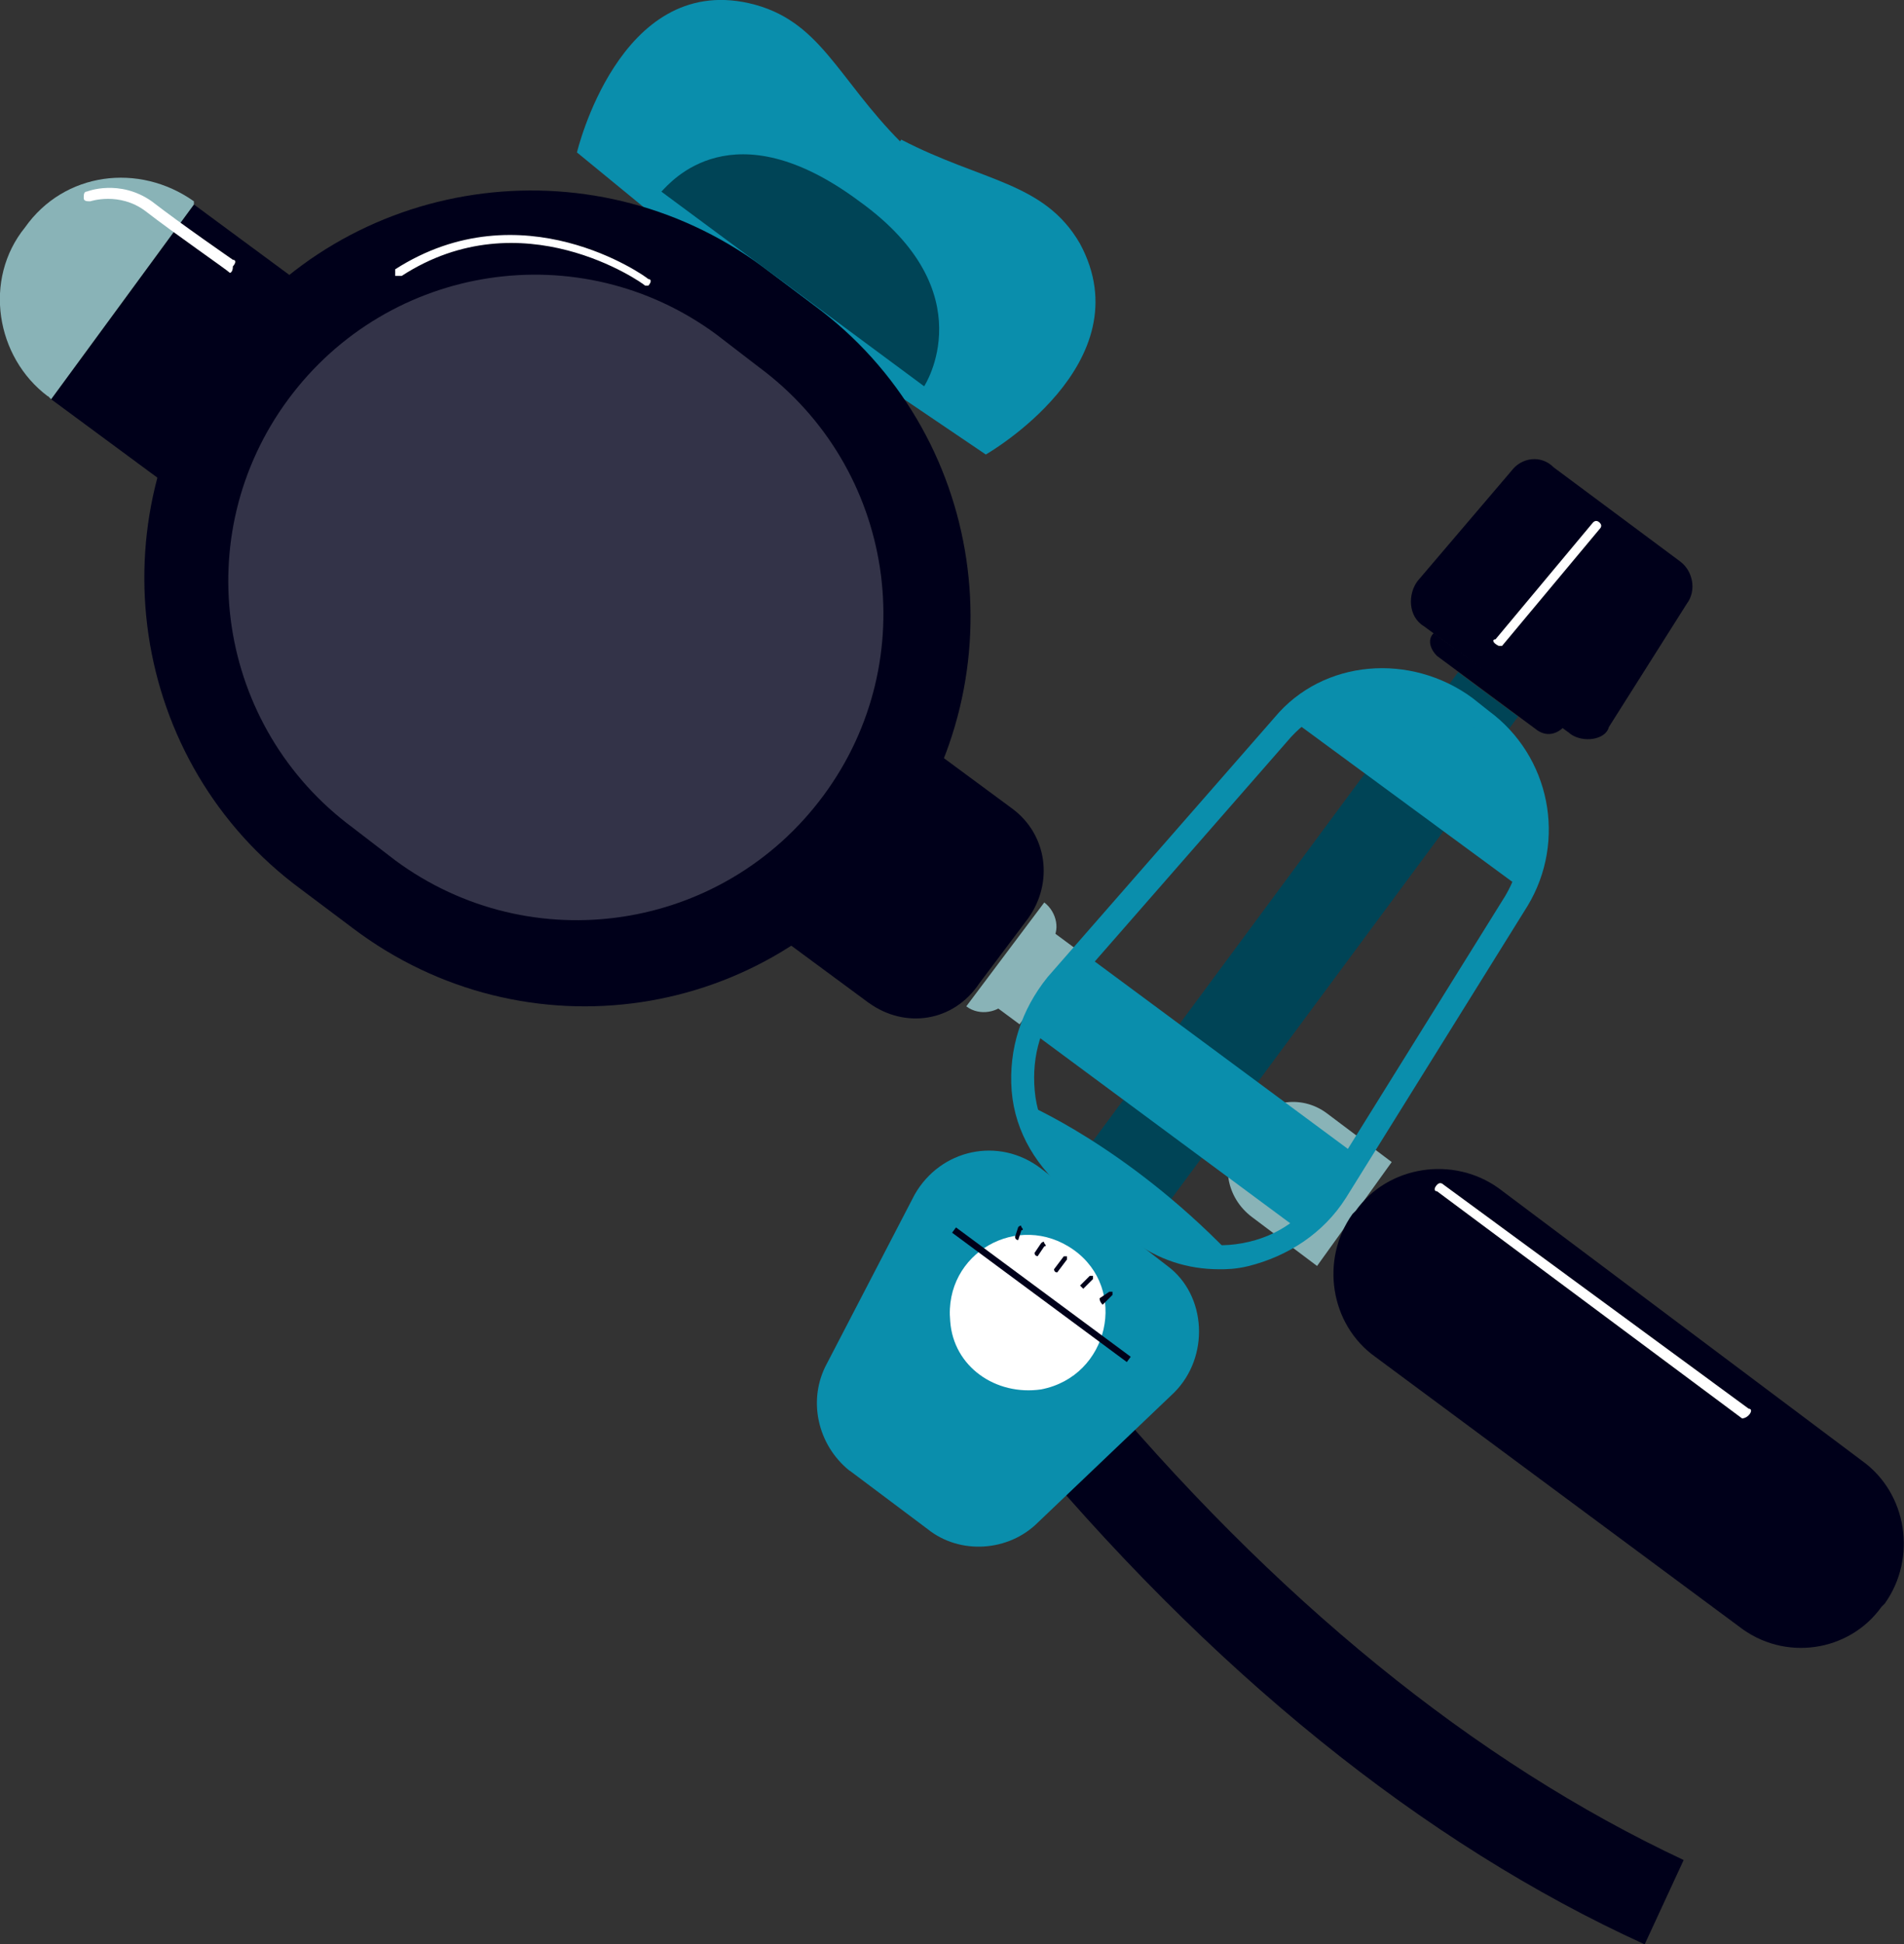 <?xml version="1.0" encoding="UTF-8"?>
<svg id="_レイヤー_1" data-name="レイヤー_1" xmlns="http://www.w3.org/2000/svg" width="95.74" height="97.75" version="1.1" viewBox="0 0 95.74 97.75">
  <rect x="0" y="0" width="95.74" height="97.75" fill="#333333" stroke="none"/>
  <!-- Generator: Adobe Illustrator 29.6.1, SVG Export Plug-In . SVG Version: 2.1.1 Build 9)  -->
  <defs>
    <style>
      .st0 {
        fill: #00001a;
      }

      .st1 {
        fill: #004456;
      }

      .st2 {
        fill: #89b3b7;
      }

      .st3, .st4 {
        fill: #fff;
      }

      .st5 {
        fill: #0a8eac;
      }

      .st4 {
        isolation: isolate;
        opacity: .2;
      }
    </style>
  </defs>
  <path class="st0" d="M82.7,97.75c-11.1-5.06-21.87-13.71-31.82-25.78-.33-.33-.49-.65-.65-.65.49.49,1.31.82,2.28.65l-1.14-4.57c1.47-.49,2.28.49,3.26,1.63,9.47,11.42,19.58,19.58,30.03,24.48l-1.96,4.24Z"/>
  <rect class="st1" x="51.71" y="47.33" width="23.83" height="4.9" transform="translate(-14.24 71.29) rotate(-53.49)"/>
  <path class="st5" d="M29.01,7.67S31.13-1.31,37.66.16c3.59.82,4.41,3.75,7.67,7.02l-6.36,8.65-9.95-8.16Z"/>
  <path class="st5" d="M49.57,22.85s8-4.57,4.73-10.61c-1.8-3.1-4.9-3.1-8.98-5.22l-6.36,8.65,10.61,7.18Z"/>
  <path class="st0" d="M43.7,50.43L2.57,20.07l7.18-9.79,41.12,30.35c1.8,1.31,2.12,3.75.82,5.55l-2.45,3.26c-1.31,1.96-3.75,2.28-5.55.98Z"/>
  <path class="st2" d="M2.41,19.91l.16.16,7.18-9.79v-.16c-2.77-1.96-6.53-1.47-8.49,1.31h0c-2.12,2.61-1.47,6.53,1.14,8.49Z"/>
  <path class="st0" d="M17.75,46.67l-2.61-1.96c-8.65-6.36-10.44-18.6-4.08-27.25h0c6.36-8.65,18.6-10.44,27.25-4.08l2.61,1.96c8.65,6.36,10.44,18.6,4.08,27.25h0c-6.36,8.81-18.6,10.61-27.25,4.08Z"/>
  <path class="st4" d="M19.87,43.25l-2.12-1.63c-6.85-5.06-8.32-14.69-3.26-21.54h0c5.06-6.85,14.69-8.32,21.54-3.26l2.12,1.63c6.85,5.06,8.32,14.69,3.26,21.54h0c-5.06,6.85-14.69,8.32-21.54,3.26Z"/>
  <path class="st1" d="M33.25,9.63l13.22,9.79s3.1-4.73-3.26-9.3c-6.36-4.73-9.47-.98-9.95-.49Z"/>
  <path class="st2" d="M48.59,50.59h0l3.92-5.22h0c.65.49.82,1.47.33,1.96l-2.12,2.94c-.49.65-1.47.82-2.12.33Z"/>
  <rect class="st2" x="49.72" y="48.43" width="4.73" height="1.47" transform="translate(-18.42 61.77) rotate(-53.49)"/>
  <path class="st2" d="M66.22,63.64l-3.26-2.45c-1.31-.98-1.63-2.77-.65-4.08l.33-.49c.98-1.31,2.77-1.63,4.08-.65l3.26,2.45-3.75,5.22Z"/>
  <path class="st0" d="M87.43,81.76l-18.28-13.55c-2.28-1.63-2.77-4.9-1.14-7.18l.16-.16c1.63-2.28,4.9-2.77,7.18-1.14l18.28,13.71c2.28,1.63,2.77,4.9,1.14,7.18l-.16.16c-1.63,2.28-4.9,2.77-7.18.98Z"/>
  <rect class="st5" x="57.58" y="46.18" width="4.73" height="17.46" transform="translate(-19.85 70.42) rotate(-53.49)"/>
  <path class="st0" d="M78.95,36.88l-7.34-5.39c-.82-.49-.82-1.63-.33-2.28l4.73-5.55c.49-.65,1.47-.82,2.12-.16l6.36,4.73c.65.49.82,1.47.33,2.12l-3.92,6.2c-.16.65-1.31.82-1.96.33Z"/>
  <path class="st0" d="M77.31,36.72l-5.06-3.75c-.33-.33-.49-.82-.16-1.14h0l6.53,4.73h0c-.33.33-.82.49-1.31.16Z"/>
  <rect class="st1" x="73.66" y="33.63" width="1.47" height="3.75" transform="translate(1.59 74.17) rotate(-53.49)"/>
  <path class="st5" d="M61.32,63.81c-1.63,0-3.1-.49-4.41-1.47l-3.1-2.28c-1.63-1.31-2.77-3.1-2.94-5.22-.16-2.12.49-4.08,1.8-5.71l11.42-13.06c2.45-2.94,6.85-3.26,9.95-.98l.82.65c3.1,2.28,3.92,6.53,1.96,9.79l-9.14,14.69c-1.14,1.8-2.94,2.94-4.9,3.43-.65.16-1.14.16-1.47.16ZM57.57,61.36c1.47.98,3.1,1.47,4.9,1.14,1.8-.33,3.1-1.31,4.08-2.77l9.14-14.69c1.63-2.77.98-6.36-1.63-8.16l-.82-.65c-2.61-1.96-6.2-1.47-8.32.82l-11.42,13.06c-1.14,1.31-1.63,2.94-1.47,4.73s1.14,3.26,2.45,4.24l3.1,2.28Z"/>
  <polygon class="st5" points="76.34 44.55 65.24 36.39 66.87 34.76 71.77 34.76 76.01 38.02 77.15 41.45 76.34 44.55"/>
  <path class="st5" d="M51.53,55.48s5.06,2.12,10.28,7.51h-2.94l-5.87-4.57-1.47-2.94Z"/>
  <path class="st5" d="M42.72,73.93l3.92,2.94c1.63,1.31,4.08,1.14,5.55-.33l6.85-6.53c1.8-1.8,1.63-4.9-.33-6.36l-6.36-4.9c-2.12-1.63-5.06-.98-6.36,1.31l-4.41,8.49c-.98,1.8-.49,4.08,1.14,5.39Z"/>
  <path class="st3" d="M47.78,66.42h0c-.33-3.43,3.43-5.55,6.2-3.59h0c2.77,1.96,1.8,6.36-1.63,7.02h0c-2.28.33-4.41-1.14-4.57-3.43Z"/>
  <rect class="st0" x="52.2" y="59.63" width=".33" height="10.93" transform="translate(-31.11 68.45) rotate(-53.49)"/>
  <path class="st0" d="M53.16,63.97h0c-.16,0-.16-.16-.16-.16l.49-.65h.16v.16l-.49.65c.16,0,0,0,0,0Z"/>
  <path class="st0" d="M54.47,64.79q-.16,0,0,0l-.16-.16.49-.49h.16v.16l-.49.49h0Z"/>
  <path class="st0" d="M55.45,65.6h0q-.16-.16-.16-.33l.49-.33h.16v.16l-.49.49h0Z"/>
  <path class="st0" d="M52.18,63.15h0c-.16,0-.16-.16-.16-.16l.33-.49s.16-.16.16,0c0,0,.16.16,0,.16l-.33.49q.16,0,0,0Z"/>
  <path class="st0" d="M51.2,62.34h0c-.16,0-.16-.16-.16-.16l.16-.49s.16-.16.16,0c0,0,.16.16,0,.16l-.16.49h0Z"/>
  <path class="st3" d="M32.44,14.36s-.16,0,0,0c-.16-.16-6.2-4.41-12.24-.49h-.33v-.33c6.36-4.08,12.57.33,12.73.49.16,0,.16.16,0,.33h-.16Z"/>
  <path class="st3" d="M11.55,13.71q-.16,0,0,0c-.16-.16-2.77-1.96-4.24-3.1-1.31-.98-2.77-.49-2.77-.49-.16,0-.33,0-.33-.16s0-.33.16-.33c0,0,1.63-.65,3.26.49,1.47,1.14,4.08,2.94,4.08,2.94.16,0,.16.16,0,.33,0,.33-.16.33-.16.33Z"/>
  <path class="st3" d="M87.6,71.31s-.16,0,0,0l-15.34-11.42c-.16,0-.16-.16,0-.33q.16-.16.33,0l15.34,11.26c.16,0,.16.16,0,.33-.16.16-.33.16-.33.16Z"/>
  <path class="st3" d="M75.36,32.47s-.16,0,0,0c-.33-.16-.33-.33-.16-.33l4.9-5.87q.16-.16.33,0t0,.33l-4.9,5.87h-.16Z"/>
</svg>